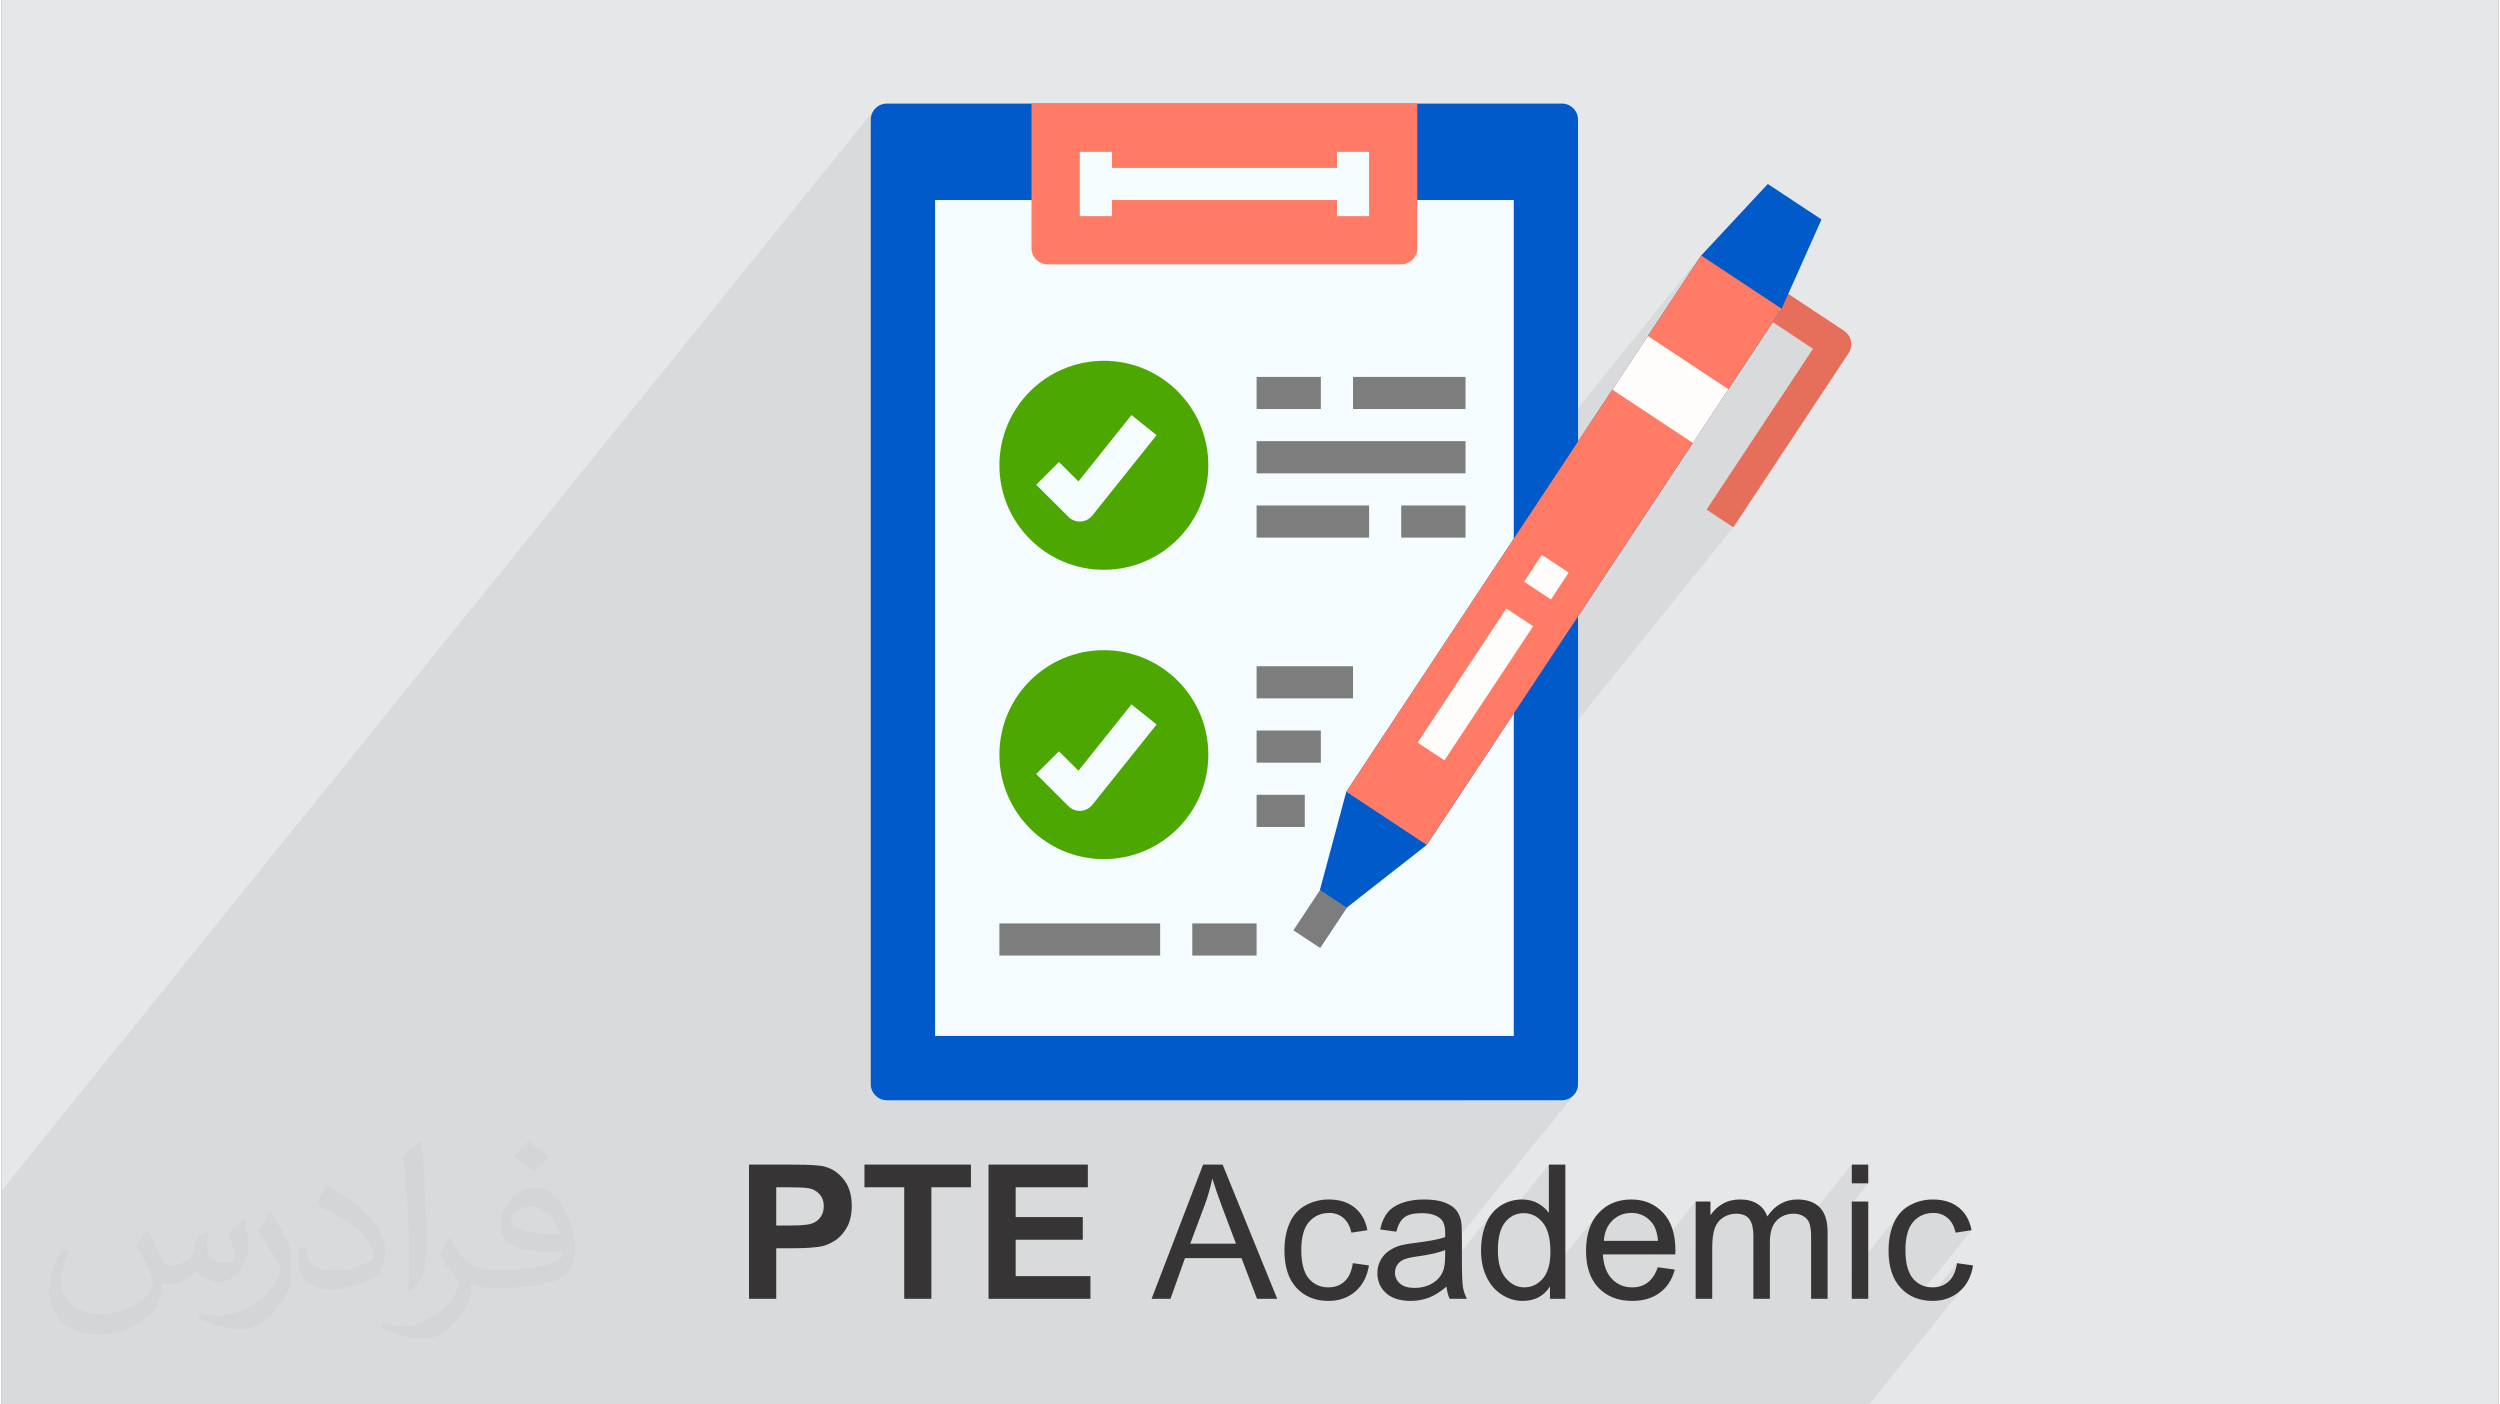 <?xml version="1.0" encoding="UTF-8"?>
<!DOCTYPE svg PUBLIC "-//W3C//DTD SVG 1.0//EN" "http://www.w3.org/TR/2001/REC-SVG-20010904/DTD/svg10.dtd">
<!-- Creator: CorelDRAW 2017 -->
<svg xmlns="http://www.w3.org/2000/svg" xml:space="preserve" width="356px" height="200px" version="1.0" style="shape-rendering:geometricPrecision; text-rendering:geometricPrecision; image-rendering:optimizeQuality; fill-rule:evenodd; clip-rule:evenodd"
viewBox="0 0 35600 20025"
 xmlns:xlink="http://www.w3.org/1999/xlink">
 <rect x="0" y="0" width="35600" height="20025" fill="#808080" stroke="none"/>
 <defs>
  <style type="text/css">
   <![CDATA[
    .fil0 {fill:#E6E7E8}
    .fil12 {fill:#373435;fill-rule:nonzero}
    .fil4 {fill:#005AC9;fill-rule:nonzero}
    .fil8 {fill:#005AC9;fill-rule:nonzero}
    .fil7 {fill:#4CA800;fill-rule:nonzero}
    .fil6 {fill:#7D7D7D;fill-rule:nonzero}
    .fil11 {fill:#7D7D7D;fill-rule:nonzero}
    .fil3 {fill:#E66F5C;fill-rule:nonzero}
    .fil5 {fill:#F5FCFF;fill-rule:nonzero}
    .fil9 {fill:#FF7B66;fill-rule:nonzero}
    .fil10 {fill:#FFFCFC;fill-rule:nonzero}
    .fil1 {fill:#373435;fill-opacity:0.031}
    .fil2 {fill:#373435;fill-opacity:0.078}
   ]]>
  </style>
 </defs>
 <g id="Layer_x0020_1">
  <g id="_2793193381184">
   <path class="fil0" d="M0 0l35600 0 0 20025 -35600 0 0 -20025z"/>
   <path class="fil1" d="M2082 17547c68,103 112,202 155,312 32,64 49,183 199,183 44,0 107,-14 163,-45 63,-33 111,-83 136,-159l60 -202 146 -72 10 10c-20,76 -25,149 -25,206 0,169 146,233 262,233 68,0 129,-33 129,-95 0,-80 -34,-216 -78,-338 68,-68 136,-136 214,-191l12 6c34,144 53,286 53,381 0,93 -41,196 -75,264 -70,132 -194,237 -344,237 -114,0 -241,-57 -328,-163l-5 0c-82,102 -209,194 -412,194l-63 0c-10,134 -39,229 -83,314 -121,237 -480,404 -818,404 -470,0 -706,-272 -706,-633 0,-223 73,-431 185,-578l92 38c-70,134 -117,261 -117,385 0,338 275,499 592,499 294,0 658,-187 724,-404 -25,-237 -114,-349 -250,-565 41,-72 94,-144 160,-221l12 0 0 0 0 0zm5421 -1274c99,62 196,136 291,220 -53,75 -119,143 -201,203 -95,-77 -190,-143 -287,-213 66,-74 131,-146 197,-210l0 0 0 0zm51 926c-160,0 -291,105 -291,183 0,167 320,219 703,217 -48,-196 -216,-400 -412,-400zm-359 895c208,0 390,-6 529,-41 155,-40 286,-118 286,-172 0,-14 0,-31 -5,-45 -87,8 -187,8 -274,8 -282,0 -498,-64 -583,-222 -21,-44 -36,-93 -36,-149 0,-153 66,-303 182,-406 97,-85 204,-138 313,-138 197,0 354,158 464,408 60,136 101,293 101,491 0,132 -36,243 -118,326 -153,148 -435,204 -867,204l-196 0 0 0 -51 0c-107,0 -184,-19 -245,-66l-10 0c3,25 5,49 5,72 0,97 -32,221 -97,320 -192,286 -400,410 -580,410 -182,0 -405,-70 -606,-161l36 -70c65,27 155,45 279,45 325,0 752,-313 805,-618 -12,-25 -34,-58 -65,-93 -95,-113 -155,-208 -211,-307 48,-95 92,-171 133,-240l17 -2c139,283 265,446 546,446l44 0 0 0 204 0 0 0 0 0zm-1408 299c24,-130 26,-276 26,-413l0 -202c0,-377 -48,-926 -87,-1283 68,-74 163,-160 238,-218l22 6c51,450 63,971 63,1452 0,126 -5,249 -17,340 -7,114 -73,200 -214,332l-31 -14zm-1449 -596c7,177 94,317 398,317 189,0 349,-49 526,-134 32,-14 49,-33 49,-49 0,-111 -85,-258 -228,-392 -139,-126 -323,-237 -495,-311 -59,-25 -78,-52 -78,-77 0,-51 68,-158 124,-235l19 -2c197,103 417,256 580,427 148,157 240,316 240,489 0,128 -39,249 -102,361 -216,109 -446,192 -674,192 -277,0 -466,-130 -466,-436 0,-33 0,-84 12,-150l95 0 0 0 0 0zm-501 -503l172 278c63,103 122,215 122,392l0 227c0,183 -117,379 -306,573 -148,132 -279,188 -400,188 -180,0 -386,-56 -624,-159l27 -70c75,20 162,37 269,37 342,-2 692,-252 852,-557 19,-35 26,-68 26,-91 0,-35 -19,-74 -34,-109 -87,-165 -184,-315 -291,-454 56,-88 112,-173 173,-257l14 2 0 0 0 0z"/>
   <path class="fil2" d="M24691 7519l-3130 3877 0 3374 -741 917 1428 0 46 -5 43 -13 39 -21 34 -28 28 -34 -1856 2298 0 25 -1 37 -2 35 -3 33 -4 30 -5 28 -7 26 -7 24 -9 21 -13 25 -15 23 -17 22 -258 320 16 -3 1 -1 991 -1228 -24 34 -23 36 -21 38 -18 41 -16 43 -14 44 -12 45 -10 47 -7 47 -6 49 -3 50 -1 27 967 -1197 0 688 -100 124 12 13 25 35 23 41 19 45 15 49 12 55 9 59 5 64 2 68 -2 62 -5 59 -9 54 -11 50 -16 46 -18 41 -22 38 -25 34 -256 316 33 -2 9 -1 967 -1198 -36 56 -31 60 -25 65 -20 71 -14 75 -8 80 -3 84 1 27 348 -432 26 -28 29 -26 29 -22 32 -18 33 -16 35 -12 36 -8 38 -5 40 -2 43 2 42 7 39 10 38 15 35 19 33 24 31 27 29 32 18 23 15 26 14 29 12 31 10 34 8 37 7 40 5 42 -156 193 85 0 608 -754 0 453 247 -305 -19 23 -17 25 -211 262 0 231 322 -399 16 -18 18 -17 19 -15 20 -14 21 -12 22 -11 22 -9 23 -7 23 -6 23 -4 25 -2 24 -1 31 1 30 4 27 6 24 9 22 11 21 13 17 16 16 18 13 21 12 23 10 26 8 28 6 31 5 33 2 35 1 7 241 -300 -43 57 -198 246 0 28 0 193 309 -383 23 -26 25 -23 27 -19 28 -17 29 -14 32 -10 32 -8 35 -4 36 -2 20 1 19 1 19 3 18 4 17 6 17 6 16 8 15 9 14 10 14 10 12 12 11 12 2 2 633 -784 0 267 235 0 -235 291 0 985 692 -857 -27 33 -24 35 -22 38 -20 41 -18 43 -15 44 -13 47 -10 48 -8 50 -6 51 -3 54 -2 55 1 25 351 -434 29 -30 31 -25 33 -22 35 -18 37 -14 39 -10 41 -6 44 -2 29 1 27 4 27 5 26 8 24 10 24 12 22 14 21 17 20 18 19 21 17 23 15 26 13 27 12 29 11 32 9 34 227 -35 -783 970 31 11 63 15 51 7 430 -533 -8 43 -9 40 -11 36 -14 34 -16 31 -18 29 -20 25 -241 299 46 -2 54 -6 51 -10 49 -15 46 -19 45 -23 42 -27 40 -32 37 -35 34 -38 -1361 1685 -277 0 -96 0 -171 0 -199 0 -484 0 -236 0 -10 0 -288 0 -46 0 -235 0 -514 0 -26 0 -48 0 -162 0 -73 0 -142 0 -429 0 -17 0 -162 0 -3 0 -70 0 -559 0 -5 0 -187 0 -4 0 -47 0 -57 0 -44 0 -217 0 -85 0 -630 0 -23 0 -219 0 -15 0 -124 0 -4 0 -153 0 -40 0 -670 0 -179 0 -246 0 -90 0 -40 0 -55 0 -195 0 -14 0 -182 0 -49 0 -60 0 -90 0 -364 0 -279 0 -20 0 -95 0 -59 0 -102 0 -95 0 -2 0 -88 0 -83 0 -150 0 -49 0 -297 0 -288 0 -145 0 -289 0 -256 0 -245 0 -300 0 -260 0 -8 0 -520 0 -68 0 -223 0 -61 0 -302 0 -129 0 -205 0 -127 0 -26 0 -61 0 -156 0 -63 0 -84 0 -113 0 -55 0 -29 0 -81 0 -6 0 -17 0 -1 0 -31 0 -56 0 -2 0 -40 0 -162 0 -271 0 -112 0 -61 0 -78 0 -82 0 -27 0 -76 0 -48 0 -8 0 -147 0 -215 0 -17 0 -71 0 -29 0 -11 0 -27 0 -38 0 -73 0 -33 0 -133 0 -113 0 -18 0 -118 0 -252 0 -136 0 -216 0 -4 0 -15 0 -109 0 -49 0 -148 0 -25 0 -39 0 -158 0 -64 0 -22 0 -2 0 -78 0 -2 0 -25 0 -19 0 -149 0 -125 0 -62 0 -353 0 -17 0 -40 0 -8 0 -96 0 -486 0 -8 0 -136 0 -18 0 -88 0 -113 0 -139 0 -12 0 -50 0 -56 0 -88 0 -177 0 -234 0 -64 0 -57 0 -15 0 -58 0 -312 0 -113 0 -213 0 -44 0 -246 0 -459 0 -49 0 -100 0 -35 0 -371 0 -76 0 -8 0 -101 0 -393 0 -62 0 -749 0 -425 0 -839 0 -185 0 -273 0 -741 0 -951 0 0 -361 0 -328 0 -2281 0 -80 12432 -15396 -21 38 -13 43 -5 47 0 2281 917 -1136 265 0 1110 -1375 5500 0 0 1375 1376 0 0 4101 2672 -3310 518 343 145 -179 -127 191 611 404 -127 191 574 380 -1518 2293 382 253z"/>
   <g>
    <g>
     <path class="fil3" d="M24691 7519l-382 -253 1518 -2293 -1184 -784 253 -382 1375 910c50,34 86,86 98,146 12,59 0,121 -34,172l-1644 2484z"/>
     <path class="fil4" d="M22248 15687l-9626 0c-126,0 -229,-103 -229,-229l0 -13751c0,-127 103,-230 229,-230l9626 0c127,0 229,103 229,230l0 13751c0,126 -102,229 -229,229z"/>
     <path class="fil5" d="M13310 14770l8251 0 0 -11918 -8251 0 0 11918z"/>
     <path class="fil6" d="M18419 13264l479 -724 383 253 -480 724 -382 -253z"/>
     <path class="fil7" d="M17206 10759c0,823 -667,1490 -1490,1490 -822,0 -1489,-667 -1489,-1490 0,-822 667,-1489 1489,-1489 823,0 1490,667 1490,1489z"/>
     <path class="fil7" d="M17206 6634c0,823 -667,1490 -1490,1490 -822,0 -1489,-667 -1489,-1490 0,-823 667,-1490 1489,-1490 823,0 1490,667 1490,1490z"/>
     <path class="fil8" d="M25183 2623l-950 1020 -5060 7645 -376 1400 382 253 1141 -894 2616 -3952 284 -430 2160 -3263 568 -1273 -765 -506z"/>
     <path class="fil9" d="M22936 8095l-2616 3952 -1147 -759 5060 -7645 1147 759 -2160 3263 -284 430z"/>
     <path class="fil10" d="M20190 10588l1265 -1912 382 253 -1265 1912 -382 -253z"/>
     <path class="fil10" d="M21708 8294l253 -383 383 253 -253 383 -383 -253z"/>
     <path class="fil10" d="M24620 5550l-506 765 -1147 -759 506 -765 1147 759z"/>
     <path class="fil9" d="M19956 3769l-5042 0c-126,0 -229,-102 -229,-229l0 -2063 5500 0 0 2063c0,127 -102,229 -229,229z"/>
     <path class="fil5" d="M15373 7436c-61,0 -119,-24 -162,-67l-459 -458 324 -324 278 277 756 -946 358 286 -916 1146c-41,51 -102,82 -167,86 -4,0 -8,0 -12,0z"/>
     <path class="fil5" d="M15373 11561c-61,0 -119,-24 -162,-67l-459 -458 324 -324 278 277 756 -946 358 287 -916 1145c-41,51 -102,83 -167,86 -4,0 -8,0 -12,0z"/>
     <path class="fil5" d="M15831 2852l3209 0 0 230 458 0 0 -917 -458 0 0 229 -3209 0 0 -229 -458 0 0 917 458 0 0 -230z"/>
     <path class="fil11" d="M17894 5832l916 0 0 -458 -916 0 0 458z"/>
     <path class="fil11" d="M19269 5832l1604 0 0 -458 -1604 0 0 458z"/>
     <path class="fil11" d="M19956 7665l917 0 0 -458 -917 0 0 458z"/>
     <path class="fil11" d="M17894 7665l1604 0 0 -458 -1604 0 0 458z"/>
     <path class="fil11" d="M17894 6749l2979 0 0 -459 -2979 0 0 459z"/>
     <path class="fil11" d="M17894 9957l1375 0 0 -458 -1375 0 0 458z"/>
     <path class="fil11" d="M17894 11791l687 0 0 -459 -687 0 0 459z"/>
     <path class="fil11" d="M17894 10874l916 0 0 -458 -916 0 0 458z"/>
     <path class="fil11" d="M16977 13624l917 0 0 -458 -917 0 0 458z"/>
     <path class="fil11" d="M14227 13624l2292 0 0 -458 -2292 0 0 458z"/>
    </g>
    <path class="fil12" d="M10657 18518l0 -1913 620 0c234,0 387,9 459,28 109,29 201,92 275,188 74,96 111,220 111,373 0,117 -22,216 -64,296 -43,80 -97,143 -162,189 -66,45 -132,75 -200,90 -92,18 -225,28 -400,28l-251 0 0 721 -388 0zm388 -1590l0 545 210 0c152,0 253,-10 305,-30 51,-20 91,-51 120,-94 29,-43 43,-93 43,-150 0,-70 -20,-127 -61,-172 -41,-46 -92,-74 -155,-86 -45,-8 -138,-13 -277,-13l-185 0zm1825 1590l0 -1590 -567 0 0 -323 1518 0 0 323 -564 0 0 1590 -387 0zm1202 0l0 -1913 1416 0 0 323 -1029 0 0 425 957 0 0 323 -957 0 0 519 1066 0 0 323 -1453 0zm2325 0l734 -1913 279 0 778 1913 -288 0 -221 -580 -806 0 -207 580 -269 0zm551 -786l652 0 -200 -530c-60,-161 -105,-294 -137,-399 -26,124 -61,247 -105,368l-210 561zm2318 278l230 32c-26,159 -90,282 -194,371 -103,90 -231,135 -382,135 -190,0 -342,-62 -457,-186 -115,-124 -172,-301 -172,-532 0,-150 24,-280 74,-392 49,-112 125,-196 226,-252 101,-56 211,-84 331,-84 150,0 273,38 368,114 96,76 157,184 184,324l-227 35c-22,-93 -60,-163 -116,-210 -55,-47 -122,-71 -200,-71 -119,0 -215,43 -289,127 -74,85 -111,219 -111,402 0,186 36,321 107,406 72,84 165,126 279,126 93,0 170,-28 231,-85 62,-56 101,-143 118,-260zm1336 334c-88,75 -172,127 -252,158 -81,30 -167,46 -260,46 -152,0 -269,-38 -351,-112 -82,-74 -123,-169 -123,-284 0,-68 15,-130 46,-186 31,-56 72,-100 122,-134 50,-34 106,-60 169,-77 46,-12 116,-24 209,-35 190,-23 330,-50 420,-81 1,-32 1,-53 1,-61 0,-95 -22,-163 -67,-202 -60,-53 -149,-79 -268,-79 -111,0 -193,20 -245,58 -53,39 -92,108 -117,206l-230 -32c21,-98 55,-178 103,-238 48,-61 118,-107 209,-140 90,-33 195,-49 315,-49 118,0 215,14 289,42 74,28 129,63 164,105 35,42 59,96 73,160 8,40 12,112 12,216l0 312c0,218 5,355 15,414 9,58 29,114 57,167l-246 0c-23,-49 -39,-107 -45,-174zm-19 -521c-85,35 -214,65 -385,89 -97,13 -165,29 -206,46 -40,18 -70,43 -92,76 -22,33 -33,70 -33,111 0,62 24,114 71,156 48,41 117,62 209,62 90,0 171,-19 241,-59 71,-39 123,-93 156,-161 25,-53 38,-131 38,-234l1 -86zm1494 695l0 -176c-87,137 -217,206 -387,206 -111,0 -212,-31 -304,-92 -93,-60 -165,-145 -216,-254 -51,-109 -76,-234 -76,-376 0,-138 23,-263 69,-376 46,-112 115,-198 207,-258 92,-60 196,-90 309,-90 84,0 158,18 223,53 65,35 118,81 159,138l0 -688 235 0 0 1913 -219 0zm-743 -692c0,178 38,310 113,398 75,87 163,131 265,131 103,0 191,-42 263,-125 72,-84 108,-212 108,-384 0,-189 -37,-328 -110,-416 -73,-89 -164,-133 -271,-133 -105,0 -192,42 -263,127 -69,85 -105,219 -105,402zm2280 243l243 32c-38,141 -108,251 -212,329 -103,78 -235,118 -396,118 -202,0 -362,-63 -481,-188 -118,-124 -177,-299 -177,-524 0,-232 59,-413 179,-541 120,-129 275,-193 466,-193 185,0 336,63 453,189 118,126 176,303 176,531 0,14 0,35 -1,63l-1033 0c9,152 52,268 129,349 77,81 174,121 289,121 86,0 160,-23 220,-68 61,-46 110,-118 145,-218zm-769 -377l772 0c-10,-116 -40,-204 -89,-262 -74,-90 -171,-136 -290,-136 -108,0 -198,36 -272,109 -73,72 -113,168 -121,289zm1309 826l0 -1387 211 0 0 196c44,-67 102,-122 174,-163 72,-42 154,-62 246,-62 102,0 187,21 252,64 66,42 112,102 138,178 111,-162 254,-242 430,-242 138,0 245,38 319,114 74,76 111,193 111,351l0 951 -235 0 0 -873c0,-93 -8,-161 -23,-202 -15,-42 -43,-75 -83,-100 -40,-26 -87,-38 -141,-38 -98,0 -179,32 -244,97 -64,65 -97,169 -97,311l0 805 -235 0 0 -900c0,-104 -19,-183 -57,-235 -38,-52 -101,-78 -188,-78 -66,0 -127,17 -183,52 -56,35 -97,86 -122,153 -25,67 -37,163 -37,289l0 719 -236 0zm2226 -1646l0 -267 235 0 0 267 -235 0zm0 1646l0 -1387 235 0 0 1387 -235 0zm1500 -508l229 32c-25,159 -89,282 -193,371 -104,90 -231,135 -382,135 -190,0 -342,-62 -457,-186 -115,-124 -173,-301 -173,-532 0,-150 25,-280 75,-392 49,-112 124,-196 226,-252 101,-56 211,-84 330,-84 150,0 274,38 369,114 96,76 157,184 184,324l-227 35c-22,-93 -60,-163 -116,-210 -55,-47 -122,-71 -200,-71 -119,0 -215,43 -289,127 -74,85 -111,219 -111,402 0,186 36,321 107,406 71,84 165,126 279,126 93,0 170,-28 231,-85 62,-56 101,-143 118,-260z"/>
   </g>
  </g>
 </g>
</svg>
